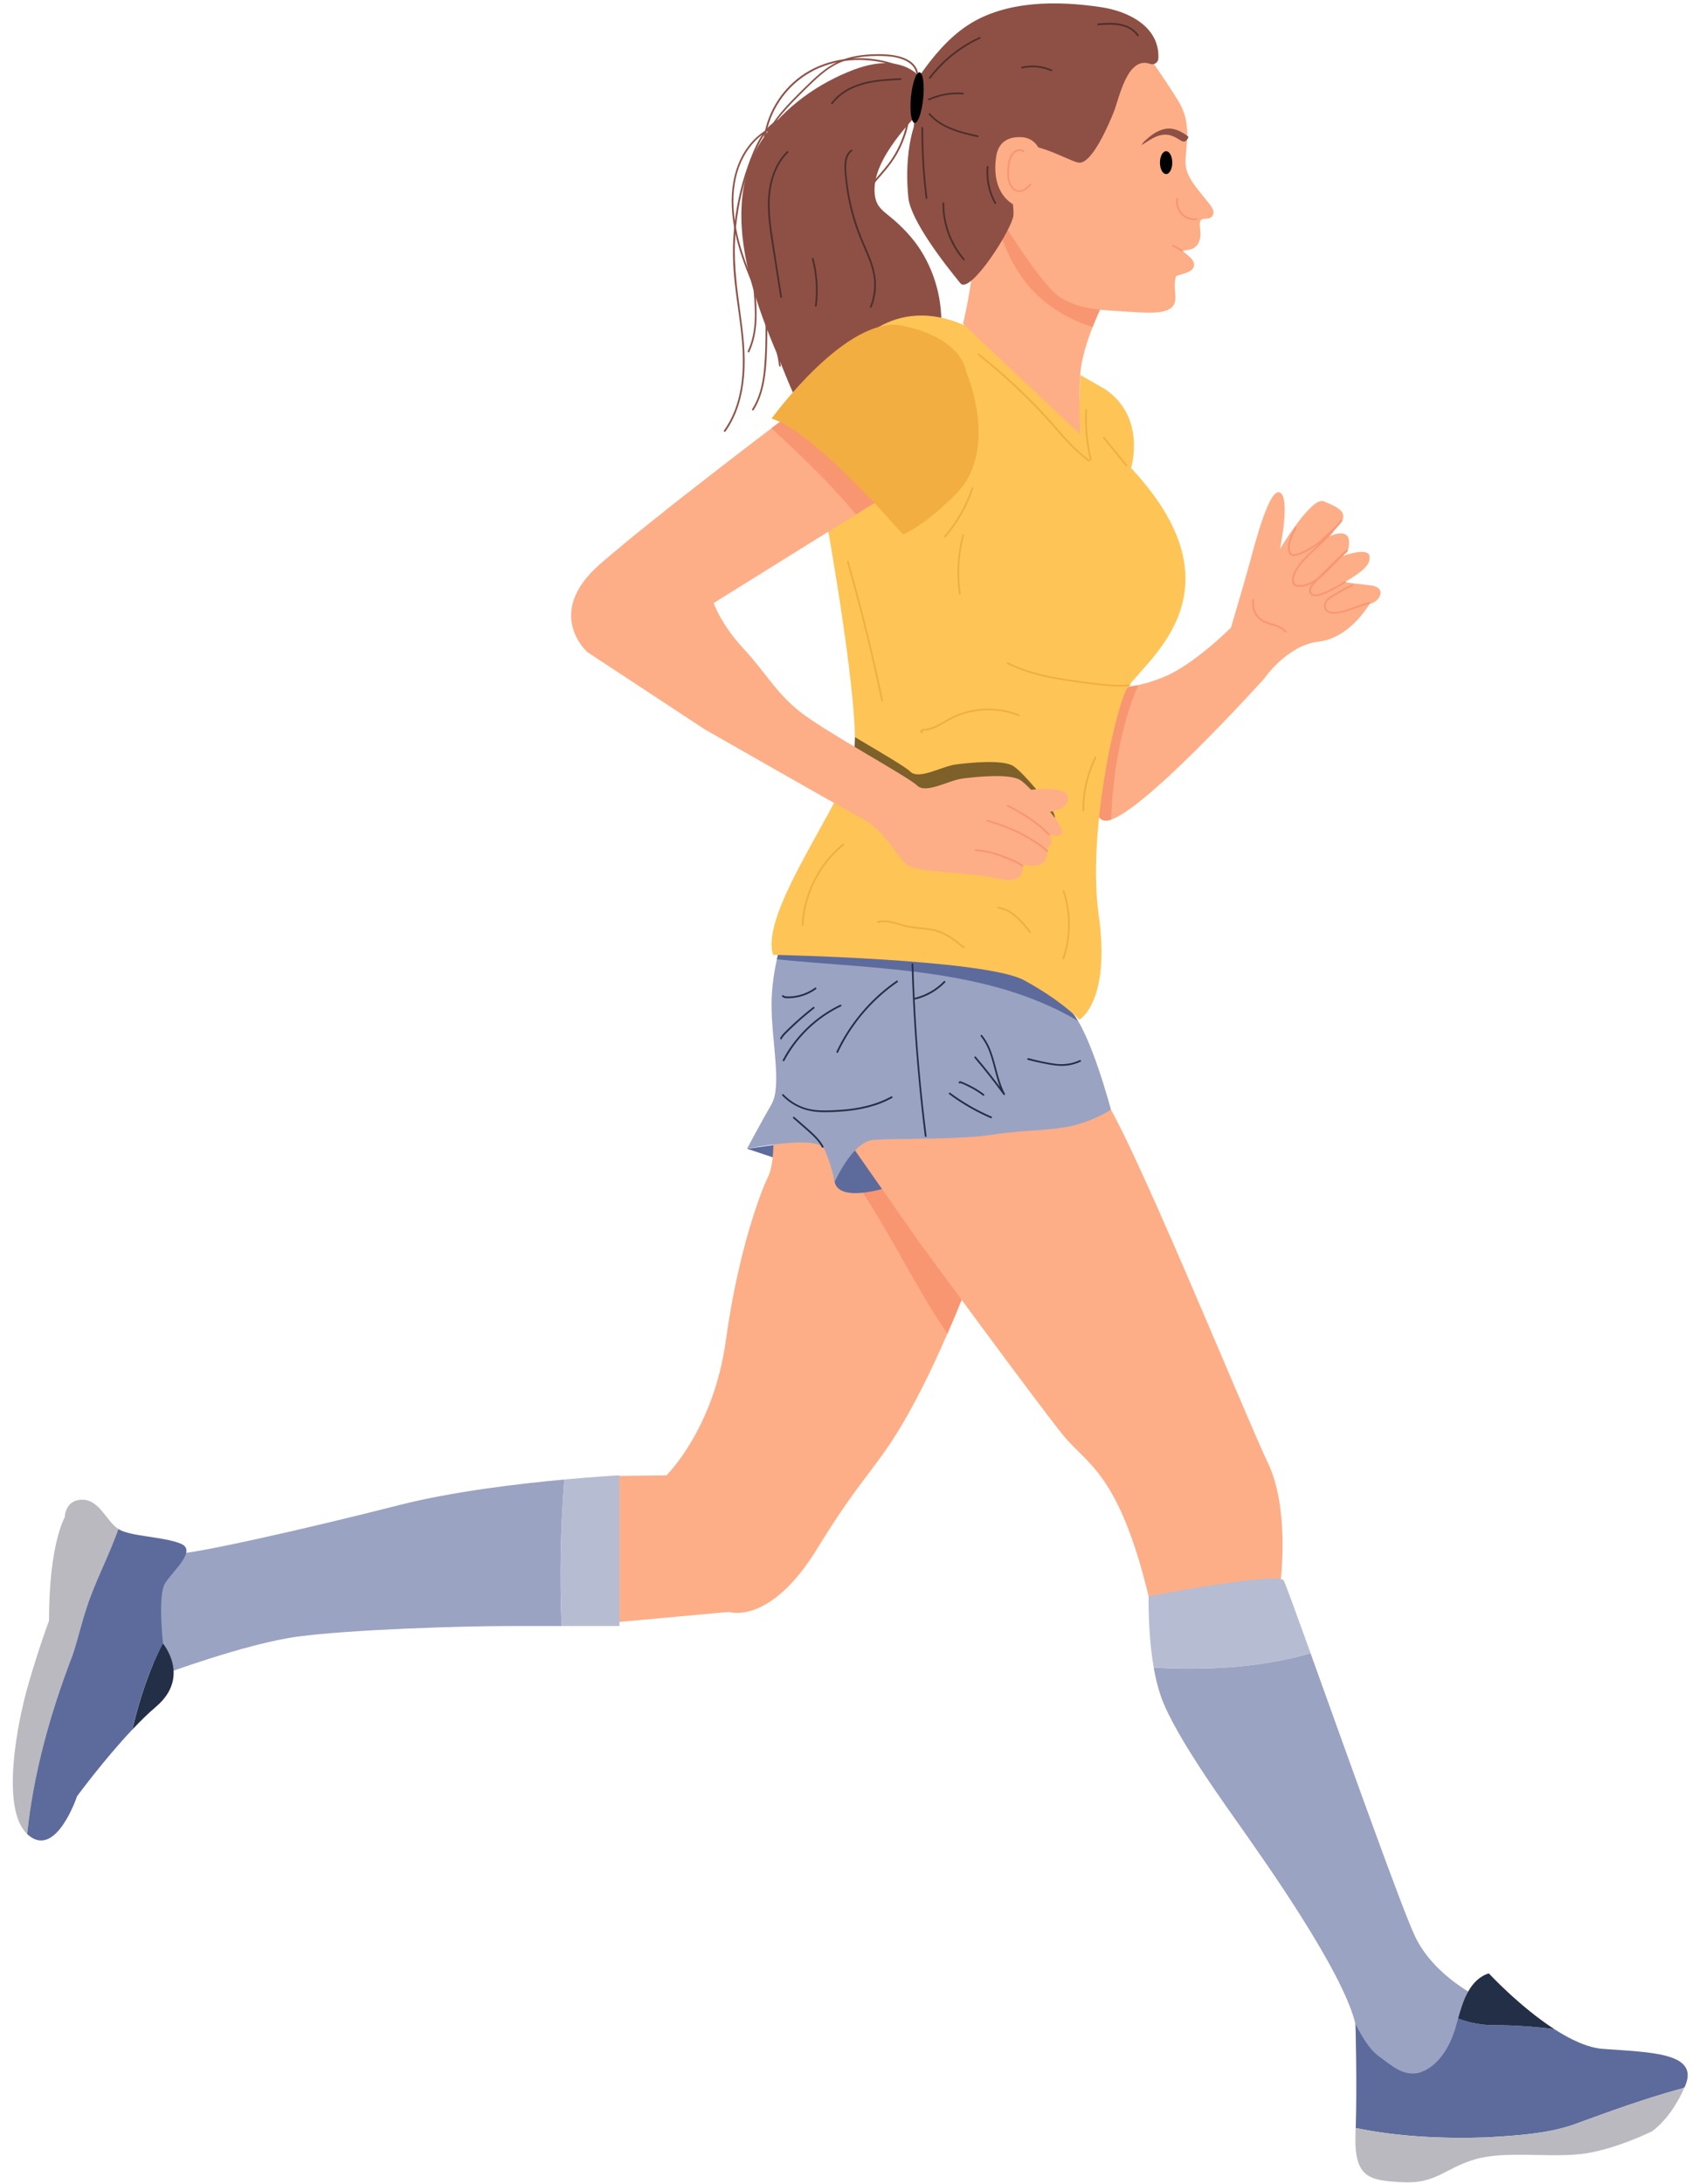 <?xml version="1.0" encoding="UTF-8"?><svg xmlns="http://www.w3.org/2000/svg" xmlns:xlink="http://www.w3.org/1999/xlink" height="389.8" preserveAspectRatio="xMidYMid meet" version="1.0" viewBox="81.9 55.4 303.4 389.8" width="303.4" zoomAndPan="magnify"><g><path d="M247.24,70.65c0,0-2.82-6.58-12.84-2.82c-6.29,2.36-12.38,6.64-16.2,12.22c-5.17,7.54-4.46,17.11-2.19,25.52 c1.2,4.46,2.86,8.79,4.67,13.04c0.45,1.05,4.1,10.8,5.06,10.6c0,0,23.08-5.01,23.08-5.01s1.02-8.63,1.02-8.63 c0.64-5.37-0.63-10.91-3.51-15.48c-1.38-2.2-3.46-4.38-5.55-6.06c-1.3-1.05-2.32-1.79-2.61-3.53c-0.98-5.75,5.38-12.41,8.95-16.23 c0.3-0.32,0.61-0.65,0.92-0.96L247.24,70.65z" fill="#8E5045"/></g><g><path d="M326.51,163.15c0,0-0.09,0.15-0.26,0.41c-0.9,1.39-4.12,5.83-8.87,6.36c-5.64,0.63-9.71,6.58-9.71,6.58 s-22.55,25.05-28.19,25.37c-5.64,0.31,1.88-23.8,1.88-23.8s3.13,0.31,8.46-1.88s11.9-8.77,11.9-8.77s2.51-8.46,3.44-11.9 c0.94-3.44,3.44-13.15,5.32-12.21c1.85,0.92,0.06,9.77,0,10.06c0.08-0.13,1.31-2.17,2.82-4.23c1.74-2.37,3.85-4.76,5.01-4.26 c1.94,0.83,4.13,1.67,3.29,3.37l0,0c-0.11,0.22-0.26,0.45-0.47,0.7c-0.69,0.81-1.13,1.32-1.41,1.64c-0.38,0.44-0.45,0.53-0.47,0.55 c0.13-0.06,4.37-2.12,3.44,2.2l-0.24,0.33l-0.3,0.4c0,0,0,0-0.01,0.01l-0.39,0.52c0,0,4.38-1.57,4.7,0c0.31,1.57-1.25,2.82-4.38,4.7 c0,0,0.1,0.02,0.36,0.06c0.34,0.05,0.94,0.13,1.91,0.25c0.58,0.07,1.29,0.16,2.15,0.25C329.92,160.21,328.12,162.96,326.51,163.15z" fill="#FDAE87"/></g><g><path d="M281.38,178.07c0,0-7.52,24.11-1.88,23.8c0.24-0.01,0.52-0.08,0.82-0.18c0.33-8.23,1.62-16.34,4.82-24.01 C282.72,178.2,281.38,178.07,281.38,178.07z" fill="#F89671"/></g><g><path d="M220.93 262.31L215.3 260.43 222.65 259.41z" fill="#5D6B9C"/></g><g><path d="M189.77,345.14l22.32-2.04c0,0,7.27,2.51,15.73-11.27s10.65-14.09,16.29-24.11 c5.64-10.02,10.65-23.17,10.65-23.17l-21.3-28.5l-13.47,1.57c0,0,0.31,5.32-0.94,7.83c-1.25,2.51-5.32,13.15-7.52,29.13 c-2.19,15.97-10.63,24.15-10.63,24.15l-10.35,0.12L189.77,345.14z" fill="#FDAE87"/></g><g><path d="M251.08,293.44c2.22-5.08,3.67-8.9,3.67-8.9l-21.3-28.5l-7.6,0.88c1.84,3.5,4.73,3.71,7.13,7.1 C239.71,272.93,245.06,284.75,251.08,293.44z" fill="#F89671"/></g><g><path d="M182.67,319.47c-8.22,0.75-20.05,2.16-29.39,4.54c-15.97,4.07-37.89,9.08-40.71,8.77 c-2.82-0.31-8.14,14.72-1.88,21.61c0,0,15.03-5.64,24.43-6.89c9.4-1.25,29.13-1.88,37.58-1.88c3.01,0,6.39,0,9.5,0 C181.8,336.93,182,328.2,182.67,319.47z" fill="#9BA3C2"/></g><g><path d="M192.52,318.72c0,0-4.01,0.21-9.85,0.75c-0.68,8.73-0.87,17.46-0.47,26.15c5.61,0,10.31,0,10.31,0V318.72z" fill="#B6BCD2"/></g><g><path d="M97.38,342.33c1.49-4.69,4-9.23,5.65-14.03c-2.1-1.35-3.37-5.23-6.43-5.23c-3.13,0-3.13,3.13-3.13,3.13 s-2.82,4.7-2.82,18.48c0,0-1.88,5.01-3.76,11.59c-1.86,6.51-4.95,21.91-0.14,26.47c1.14-10.85,4.11-21.53,8.12-31.95 C95.82,347.96,96.45,345.14,97.38,342.33z" fill="#BAB9BF"/></g><g><path d="M109.76,360.02c6.26-5.32,1.25-11.27,1.25-11.27s0-0.03-0.01-0.08c-2.52,4.87-4.21,10.07-5.46,15.42 C106.96,362.59,108.39,361.18,109.76,360.02z" fill="#232F47"/></g><g><path d="M111.32,338.1c1.25-2.19,5.95-5.95,2.82-7.2c-3.13-1.25-8.77-1.25-10.96-2.51c-0.05-0.03-0.1-0.06-0.15-0.09 c-1.65,4.79-4.15,9.34-5.65,14.03c-0.94,2.82-1.57,5.64-2.51,8.46c-4.01,10.42-6.99,21.1-8.12,31.95c0.05,0.04,0.09,0.09,0.14,0.14 c5.01,4.4,8.77-6.88,8.77-6.88s4.79-6.52,9.88-11.91c1.24-5.36,2.94-10.56,5.46-15.42C110.91,347.8,110.14,340.16,111.32,338.1z" fill="#5D6B9C"/></g><g><path d="M241.61,266.96c0,0-9.72,3.5-10.66-0.58c-0.94-4.07,5.33-8.49,5.33-8.49L241.61,266.96z" fill="#5D6B9C"/></g><g><path d="M310.5,338.41c0,0,1.88-13.47-2.19-21.92c-4.07-8.46-25.05-60.13-29.75-65.77 c-4.7-5.64-41.03,3.13-41.03,3.13l-4.7,4.38l13.15,18.79c0,0,21.73,29.63,25.9,34.7c4.17,5.07,9.81,6.64,15.13,28.56l0.77,3 L310.5,338.41z" fill="#FDAE87"/></g><g><path d="M315.94,350.46c-2.63-7.29-4.53-12.52-4.81-12.99c-0.94-1.57-24.11,2.82-24.11,2.82s-0.19,6.47,0.91,12.73 C297.35,353.59,307.02,353.05,315.94,350.46z" fill="#B6BCD2"/></g><g><path d="M334.61,401.05c-2.41-5.05-12.52-33.49-18.68-50.58c-8.92,2.59-18.59,3.12-28.01,2.56 c0.31,1.77,0.73,3.53,1.28,5.12c2.51,7.2,12.21,20.36,15.03,24.43c2.82,4.07,17.49,24.54,19.71,34.04 c2.22,9.49,9.11,12.63,9.11,12.63s8.14-3.44,8.77-4.38c0.63-0.94,4.38-12.84,4.38-12.84S338.06,408.25,334.61,401.05z" fill="#9BA3C2"/></g><g><path d="M221.87,222.22c0,0-2.19,5.95-2.19,12.53s1.88,14.46,0,17.72c-1.88,3.26-4.38,7.96-4.38,7.96 s12.48-2.51,13.75,0c1.28,2.51,1.9,5.95,1.9,5.95s3.13-7.2,6.89-7.52c3.76-0.31,15.35,0,21.3-0.94c5.95-0.94,11.3-0.63,15.36-1.88 c4.06-1.25,5.78-2.61,5.78-2.61s-3.6-13.68-7.04-17.44c-3.44-3.76-5.32-8.46-5.32-8.46L221.87,222.22z" fill="#9BA3C2"/></g><g><path d="M273.23,236c-3.44-3.76-5.32-8.46-5.32-8.46l-46.04-5.32c0,0-0.65,1.76-1.24,4.41 c18.05,1.81,37.69,1.5,53.75,10.97C274,236.97,273.62,236.42,273.23,236z" fill="#5D6B9C"/></g><g><path d="M219.96,225.82c0,0,37.93,0.78,44.82,4.54c6.89,3.76,9.87,7.05,9.87,7.05s5.64-3.13,3.44-18.79 c-1.95-13.95,2.66-35.23,4.85-39.93c2.19-4.7,22.24-16.91,0.94-39.77c0,0,2.82-9.08-4.7-14.09l-4.38-2.51c0,0,0,5.95-0.63,7.52 c-0.63,1.57-15.11-14.22-20.2-16.44c-12.21-5.32-20.67,3.13-22.55,9.4c-2.43,8.1-1.72,26.78-1.72,26.78s5.95,33.2,4.7,40.71 S217.42,218.15,219.96,225.82z" fill="#FEC456"/></g><g><path d="M269.79,199.99c-0.61-1.1-5.01-6.58-6.89-7.83c-1.88-1.25-7.83-0.63-10.33-0.31s-6.58,2.82-8.14,1.25 c-0.81-0.81-5.19-3.36-9.85-6.13c-0.16,3.77-0.67,7.52-1.45,11.2c0.68,0.38,1.22,0.68,1.6,0.88c4.07,2.19,5.95,6.58,7.83,8.14 c1.88,1.57,10.96,1.25,16.29,2.51c5.32,1.25,4.38-2.51,4.38-2.51c5.32,1.25,4.38-2.82,4.38-2.82c1.57-1.25,0.31-2.51,0.31-2.51 C270.73,202.49,270.57,201.4,269.79,199.99z" fill="inherit" opacity=".51"/></g><g><path d="M240.04,143.93l-30.69,19.1c0,0,1.25,3.76,5.32,8.14c4.07,4.38,5.64,7.69,10.02,11.21 s19.42,11.66,20.98,13.22s5.64-0.94,8.14-1.25c2.51-0.31,8.46-0.94,10.33,0.31s6.28,6.73,6.89,7.83c0.78,1.41,0.94,2.51-1.88,1.88 c0,0,1.25,1.25-0.31,2.51c0,0,0.94,4.07-4.38,2.82c0,0,0.94,3.76-4.38,2.51s-14.41-0.94-16.29-2.51c-1.88-1.57-3.76-5.95-7.83-8.14 c-4.07-2.19-28.19-15.97-28.19-15.97L186.8,171.8c0,0-7.83-6.89,2.19-15.66c10.02-8.77,34.14-26.93,34.14-26.93L240.04,143.93z" fill="#FDAE87"/></g><g><path d="M234.75,147.22l5.28-3.29l-16.91-14.72c0,0-1.31,0.99-3.45,2.62C224.9,136.69,230.21,141.71,234.75,147.22z" fill="#F89671"/></g><g><path d="M264.46,196.54c0,0,8.14-1.25,8.14,1.25c0,2.51-4.07,2.59-4.07,2.59L264.46,196.54z" fill="#FDAE87"/></g><g><path d="M279.39,108.46c0,0-4.28,8.23-4.59,13.86s0,10.59,0,10.59l-20.93-19.7c0,0,2.05-8.66,1.78-12.46 c-0.27-3.8,4.12-11.31,4.12-11.31s5.95,12.21,9.4,15.03S279.39,108.46,279.39,108.46z" fill="#FDAE87"/></g><g><path d="M277.01,113.78c1.18-3.01,2.38-5.32,2.38-5.32s-6.78-1.17-10.23-3.99s-9.4-15.03-9.4-15.03 s-0.31,0.53-0.75,1.37C260.86,101.18,265.25,109.95,277.01,113.78z" fill="#F89671"/></g><g><path d="M259.45,92.57c0,0,8.13,13.61,11.74,15.89c3.61,2.28,7.68,2.28,12.38,2.59c4.7,0.31,8.32,0.46,8.23-2.59 c-0.03-0.97-0.23-2.2-0.03-3.16c0.16-0.77,0.02-0.54,0.8-0.83c0.84-0.31,2.36-0.53,2.54-1.62c0.2-1.23-1.35-1.92-2-2.68 c0.53-0.09,1.12-0.14,1.64-0.34c1.03-0.4,1.43-1.37,1.53-2.39c0.08-0.8-0.41-2.4,0.14-2.81c0.46-0.34,1.32-0.02,1.83-0.51 c0.69-0.67,0.24-1.52-0.27-2.18c-2.19-2.82-4.38-4.91-4.38-7.62s1.25-6.78-1.26-10.86s-5.01-7.52-5.01-7.52h-8.29l-13.01,7.2 l-7.83,13.47L259.45,92.57z" fill="#FDAE87"/></g><g><path d="M288.76,65.83c-0.03,0.75-0.79,1.22-1.49,0.97c-4.07-1.46-5.51,6.15-6.47,8.57 c-0.72,1.81-3.9,9.46-6.31,9.06c-1.88-0.31-10.02-5.32-11.9-1.88c-1.77,3.24,0.46,7.74,0.29,11.2c-0.11,2.38-7.74,14.33-9.48,12.21 c-2.88-3.5-8.87-11.22-9.29-15.27c-0.72-7.03,0.67-11.7,0.91-12.43c0.02-0.07,0.04-0.15,0.05-0.22l0.9-8.68 c0.02-0.19,0.08-0.36,0.19-0.51c2.32-3.34,5.13-6.7,8.55-8.94c6.81-4.47,16.11-4.4,23.88-3.22 C283.39,57.41,289.01,60.15,288.76,65.83z" fill="#8E5045"/></g><g><path d="M368.12,421.09c-2.7-0.2-5.75-1.65-8.65-3.52c-3.57-0.46-7.18-0.71-10.92-0.71c-2.19,0-4.27-0.46-6.26-1.21 c-0.17,0.6-0.32,1.17-0.47,1.68c-0.94,3.13-2.82,6.58-5.95,7.83c-3.13,1.25-5.64-1.25-7.83-2.82c-2.19-1.57-4.09-5.74-4.09-5.74 s0.31,10.57,0.05,18.62c7.65,1.57,15.57,1.92,23.3,1.67c5.32-0.31,10.65-0.63,15.35-2.19c6.89-2.51,12.84-4.7,19.73-6.58 c0.11-0.06,0.23-0.11,0.34-0.17c0.04-0.1,0.09-0.2,0.13-0.3C385.35,421.72,376.58,421.72,368.12,421.09z" fill="#5D6B9C"/></g><g><path d="M359.47,417.57c-6.19-4-11.7-9.95-11.7-9.95c-3.41,1.05-4.62,4.95-5.48,8.03c1.99,0.75,4.07,1.21,6.26,1.21 C352.29,416.86,355.9,417.11,359.47,417.57z" fill="#232F47"/></g><g><path d="M362.64,434.71c-4.7,1.57-10.02,1.88-15.35,2.19c-7.73,0.25-15.65-0.1-23.3-1.67 c-0.01,0.3-0.02,0.6-0.03,0.89c-0.31,8.14,2.51,8.46,8.46,8.77c5.95,0.31,7.52-2.51,12.84-4.07c5.32-1.57,12.84-0.31,18.79-0.94 s12.84-4.07,12.84-4.07s3.33-2.12,5.82-7.84c-0.11,0.06-0.23,0.11-0.34,0.17C375.48,430.01,369.53,432.21,362.64,434.71z" fill="#BAB9BF"/></g><g><path d="M219.68,130.12c0,0,13.52-18.73,23.48-16.57c10.8,2.35,11.23,8.11,11.23,8.11s6.15,13.96-1.83,21.95 c-5.8,5.8-9.4,7.2-9.4,7.2S227.2,132.28,219.68,130.12z" fill="#F2AE40"/></g><g><path d="M267.51,82.13c-0.49-1.24-1.63-2.12-2.96-2.23c-1.87-0.15-4.29,0.29-4.76,3.45 c-0.78,5.28,1.5,7.99,3.87,8.95c0.72,0.29,1.72,0.4,2.77,0.42c2.51,0.04,4.26-2.5,3.34-4.84L267.51,82.13z" fill="#FDAE87"/></g><g><path d="M261.75,199.34c1.36,0.67,2.67,1.43,3.93,2.28c1.22,0.84,2.41,1.75,3.4,2.86c0.13,0.15,0.35-0.07,0.22-0.22 c-0.99-1.12-2.18-2.03-3.4-2.87c-1.27-0.87-2.6-1.64-3.99-2.32C261.73,198.98,261.57,199.25,261.75,199.34L261.75,199.34z" fill="#F89671"/></g><g><path d="M258.16,202.02c1.53,0.46,3.04,0.96,4.5,1.6c1.32,0.58,2.58,1.28,3.8,2.04c0.82,0.51,1.62,1.07,2.32,1.75 c0.15,0.14,0.37-0.08,0.22-0.22c-1.2-1.15-2.67-2.02-4.12-2.82c-1.25-0.69-2.56-1.26-3.9-1.75c-0.91-0.33-1.82-0.62-2.75-0.9 C258.05,201.66,257.97,201.96,258.16,202.02L258.16,202.02z" fill="#F89671"/></g><g><path d="M256.09,207.32c2.21,0.03,4.28,0.87,6.3,1.67c0.72,0.29,1.39,0.64,2.03,1.08c0.17,0.12,0.32-0.16,0.16-0.27 c-0.62-0.43-1.28-0.8-1.98-1.07c-0.28-0.11-0.56-0.23-0.85-0.34c-1.1-0.45-2.23-0.84-3.39-1.09c-0.75-0.17-1.51-0.28-2.28-0.29 C255.89,207,255.89,207.32,256.09,207.32L256.09,207.32z" fill="#F89671"/></g><g><path d="M313.18,149.49c-0.13,0.3-0.3,0.56-0.46,0.84c-0.17,0.28-0.29,0.58-0.41,0.89 c-0.25,0.69-0.48,1.43-0.41,2.17c0.04,0.48,0.18,1.07,0.71,1.22c0.29,0.08,0.62,0.01,0.9-0.07c0.93-0.24,1.81-0.71,2.63-1.2 c0.43-0.25,0.84-0.53,1.24-0.83c0.39-0.29,0.72-0.62,1.06-0.96c0.49-0.49,1.02-0.94,1.55-1.39c0.6-0.52,1.08-1.13,1.59-1.74 c0.13-0.15-0.09-0.38-0.22-0.22c-0.41,0.49-0.79,1-1.25,1.43c-0.44,0.42-0.92,0.79-1.37,1.2c-0.38,0.35-0.72,0.73-1.11,1.07 c-0.32,0.29-0.67,0.54-1.03,0.78c-0.79,0.52-1.63,1-2.52,1.34c-0.33,0.13-0.67,0.25-1.02,0.29c-0.35,0.04-0.62-0.05-0.74-0.43 c-0.25-0.77-0.04-1.61,0.22-2.35c0.12-0.35,0.25-0.69,0.43-1.01c0.17-0.29,0.35-0.58,0.49-0.89 C313.54,149.46,313.27,149.3,313.18,149.49L313.18,149.49z" fill="#F89671"/></g><g><path d="M322.28,153.94c-0.03-0.03-0.05-0.07-0.08-0.1c-0.06-0.06-0.16-0.06-0.22,0c-1.15,1.11-2.2,2.32-3.35,3.43 c-1.09,1.04-2.27,2.11-3.78,2.44c-0.38,0.08-0.76,0.11-1.15,0.08c-0.16-0.01-0.36-0.03-0.5-0.12c-0.15-0.11-0.19-0.32-0.22-0.49 c-0.11-0.74,0.21-1.47,0.59-2.09c0.76-1.23,1.83-2.27,2.87-3.26c1.21-1.15,2.47-2.25,3.56-3.52c0.13-0.15-0.09-0.37-0.22-0.22 c-1.04,1.21-2.23,2.27-3.39,3.36c-1.11,1.04-2.24,2.13-3.06,3.43c-0.4,0.64-0.74,1.38-0.69,2.15c0.02,0.31,0.08,0.68,0.34,0.89 c0.27,0.21,0.69,0.21,1.01,0.21c1.61,0,3-0.94,4.16-1.98c1.42-1.28,2.67-2.74,4.04-4.07c-0.07,0-0.15,0-0.22,0 c0.03,0.03,0.05,0.07,0.08,0.1C322.2,154.31,322.42,154.08,322.28,153.94L322.28,153.94z" fill="#F89671"/></g><g><path d="M322.36,153.54c-1.91,1.71-3.74,3.5-5.5,5.36c-0.57,0.6-1.76,1.77-0.9,2.62c0.32,0.32,0.8,0.33,1.22,0.27 c0.53-0.08,1.05-0.3,1.55-0.51c1.2-0.51,2.32-1.2,3.44-1.86c0.17-0.1,0.02-0.37-0.16-0.27c-0.92,0.55-1.84,1.12-2.81,1.58 c-0.5,0.24-1.02,0.45-1.54,0.62c-0.38,0.12-0.84,0.24-1.23,0.1c-0.53-0.19-0.49-0.76-0.27-1.18c0.26-0.49,0.68-0.89,1.06-1.28 c0.79-0.84,1.6-1.66,2.42-2.47c0.96-0.94,1.94-1.86,2.94-2.75C322.73,153.63,322.51,153.41,322.36,153.54L322.36,153.54z" fill="#F89671"/></g><g><path d="M323.3,159.75c-0.87,0.32-1.66,0.76-2.44,1.24c-0.44,0.28-0.9,0.53-1.34,0.8 c-0.43,0.27-0.85,0.61-1.06,1.09c-0.19,0.42-0.21,0.91,0.03,1.31c0.24,0.39,0.68,0.64,1.12,0.73c0.57,0.11,1.15-0.01,1.71-0.13 c0.54-0.12,1.08-0.28,1.6-0.46c1.19-0.4,2.36-0.88,3.58-1.14c0.2-0.04,0.11-0.34-0.08-0.3c-1.99,0.43-3.83,1.44-5.86,1.73 c-0.5,0.07-1.04,0.05-1.47-0.24c-0.42-0.28-0.57-0.75-0.41-1.22c0.16-0.48,0.57-0.82,0.99-1.08c0.4-0.25,0.82-0.48,1.22-0.73 c0.8-0.5,1.6-0.96,2.48-1.29C323.57,159.98,323.49,159.68,323.3,159.75L323.3,159.75z" fill="#F89671"/></g><g><path d="M305.57,162.4c-0.26,1.19,0.12,2.48,0.98,3.35c0.86,0.88,2.09,1.09,3.2,1.48c0.62,0.22,1.21,0.51,1.62,1.04 c0.12,0.16,0.34-0.06,0.22-0.22c-0.7-0.89-1.85-1.15-2.88-1.48c-0.54-0.17-1.08-0.37-1.55-0.7c-0.48-0.35-0.86-0.85-1.09-1.39 c-0.27-0.63-0.34-1.33-0.2-2C305.92,162.29,305.62,162.21,305.57,162.4L305.57,162.4z" fill="#F89671"/></g><g><path d="M264.76,82.38c-0.8-0.63-1.83,0.19-2.31,0.85c-0.53,0.73-0.77,1.66-0.89,2.54c-0.2,1.54,0.04,3.86,1.97,4.1 c1.09,0.14,2.14-0.53,2.86-1.29c0.06-0.06,0.06-0.16,0-0.22c-0.11-0.11-0.23-0.22-0.34-0.33c-0.15-0.14-0.37,0.08-0.22,0.22 c0.11,0.11,0.23,0.22,0.34,0.33c0-0.07,0-0.15,0-0.22c-0.58,0.61-1.38,1.16-2.25,1.21c-0.8,0.04-1.46-0.41-1.8-1.12 c-0.32-0.68-0.36-1.47-0.31-2.21c0.06-0.79,0.22-1.6,0.57-2.31c0.19-0.38,0.43-0.74,0.76-1.02c0.35-0.3,0.95-0.66,1.38-0.32 C264.7,82.73,264.92,82.51,264.76,82.38L264.76,82.38z" fill="#FDAE87"/></g><g><path d="M264.77,82.28c-0.65-0.48-1.56-0.2-2.06,0.36c-0.59,0.67-0.78,1.64-0.89,2.5 c-0.11,0.94-0.11,1.97,0.19,2.87c0.26,0.77,0.84,1.5,1.68,1.65c0.97,0.16,1.73-0.57,2.33-1.22c0.14-0.15-0.08-0.37-0.22-0.22 c-0.47,0.51-1.04,1.13-1.78,1.16c-0.76,0.02-1.37-0.59-1.64-1.25c-0.31-0.76-0.34-1.65-0.29-2.46c0.05-0.79,0.18-1.67,0.56-2.38 c0.2-0.36,0.48-0.69,0.87-0.84c0.37-0.14,0.77-0.13,1.09,0.11C264.78,82.67,264.93,82.4,264.77,82.28L264.77,82.28z" fill="#F89671"/></g><g><path d="M291.95,90.83c-0.15,1.02,0.15,2.08,0.87,2.84c0.7,0.74,1.74,1.12,2.74,1.03c0.2-0.02,0.2-0.33,0-0.31 c-0.91,0.08-1.84-0.24-2.48-0.89c-0.66-0.67-0.96-1.65-0.82-2.57C292.28,90.71,291.98,90.63,291.95,90.83L291.95,90.83z" fill="#F89671"/></g><g><path d="M291.31,99.38c0.52,0.29,1.05,0.59,1.57,0.88c0.18,0.1,0.33-0.17,0.16-0.27c-0.52-0.29-1.05-0.59-1.57-0.88 C291.29,99.01,291.13,99.28,291.31,99.38L291.31,99.38z" fill="#F89671"/></g><g><path d="M294.12,79.85c0.03-0.11-0.78-0.6-0.86-0.65c-0.68-0.43-1.45-0.75-2.25-0.84c-1.06-0.11-2.1,0.29-2.99,0.84 c-0.46,0.29-0.89,0.63-1.29,1c-0.31,0.28-0.84,0.68-0.96,1.09c1.32-0.78,2.56-1.83,4.17-1.85c1.77-0.02,2.71,1.23,3.34,1.23 C293.9,80.67,294.12,79.85,294.12,79.85z" fill="#8E5045"/></g><g><ellipse cx="290.14" cy="84.43" fill="inherit" rx="1.1" ry="2.04"/></g><g><ellipse cx="245.67" cy="72.84" fill="inherit" rx="4.54" ry="1.1" transform="rotate(-84.417 245.664 72.835)"/></g><g><path d="M221.64,77.48c-2.88,0.56-5.27,2.59-6.79,5.03c-1.59,2.58-2.26,5.61-2.29,8.62 c-0.02,3.1,0.59,6.2,1.51,9.15c1.01,3.22,2.4,6.3,3.67,9.42c1.28,3.14,2.47,6.34,3.08,9.68c0.08,0.43,0.14,0.86,0.2,1.29 c0.03,0.2,0.34,0.2,0.31,0c-0.43-3.32-1.49-6.51-2.71-9.62c-1.24-3.14-2.64-6.21-3.76-9.39c-1.02-2.9-1.77-5.92-1.95-9 c-0.18-3,0.21-6.07,1.54-8.79c1.27-2.61,3.43-4.92,6.25-5.84c0.33-0.11,0.67-0.2,1.02-0.26C221.92,77.75,221.83,77.44,221.64,77.48 L221.64,77.48z" fill="#8E5045"/></g><g><path d="M245.83,68.36c-0.49-2.23-3.04-2.98-5.02-3.19c-1.39-0.15-2.83-0.12-4.22-0.01 c-1.48,0.13-2.96,0.41-4.35,0.95c-2.8,1.09-4.92,3.25-7.03,5.31c-2.15,2.12-4.3,4.3-5.9,6.88c-1.53,2.48-2.55,5.4-2.36,8.34 c0.02,0.35,0.07,0.7,0.12,1.05c0.03,0.2,0.33,0.11,0.3-0.08c-0.47-2.86,0.33-5.79,1.7-8.3c1.41-2.57,3.42-4.75,5.48-6.81 c1.02-1.02,2.05-2.05,3.11-3.02c1.07-0.97,2.21-1.88,3.49-2.55c2.6-1.36,5.6-1.62,8.49-1.53c1.12,0.04,2.24,0.16,3.3,0.54 c0.94,0.33,1.86,0.88,2.33,1.79c0.11,0.22,0.19,0.46,0.25,0.7C245.57,68.64,245.87,68.56,245.83,68.36L245.83,68.36z" fill="#8E5045"/></g><g><path d="M243.99,76.39c-0.4,2.69-1.41,5.28-2.94,7.53c-0.84,1.23-1.85,2.32-2.81,3.45 c-0.93,1.11-1.83,2.24-2.68,3.41c-0.98,1.33-1.9,2.71-2.76,4.12c-0.11,0.17,0.17,0.33,0.27,0.16c1.55-2.53,3.28-4.94,5.19-7.22 c0.95-1.13,1.96-2.21,2.82-3.41c0.79-1.1,1.46-2.29,1.98-3.54c0.6-1.42,1.02-2.9,1.24-4.42C244.32,76.28,244.02,76.2,243.99,76.39 L243.99,76.39z" fill="#8E5045"/></g><g><path d="M218.62,83.78c-0.31-2.21-0.06-4.47,0.65-6.58c0.71-2.12,1.88-4.09,3.39-5.75c1.55-1.7,3.44-3.04,5.55-3.94 c2.24-0.95,4.67-1.41,7.1-1.41c2.44,0,4.87,0.45,7.14,1.33c0.28,0.11,0.56,0.23,0.84,0.35c0.18,0.08,0.34-0.19,0.16-0.27 c-2.27-1.01-4.73-1.59-7.22-1.71c-2.48-0.11-4.99,0.24-7.32,1.09c-2.22,0.81-4.25,2.08-5.93,3.76c-1.62,1.62-2.9,3.57-3.73,5.69 c-0.83,2.11-1.22,4.42-1.02,6.69c0.02,0.28,0.06,0.55,0.09,0.82C218.34,84.06,218.65,83.97,218.62,83.78L218.62,83.78z" fill="#8E5045"/></g><g><path d="M220.89,76.77c-1.46,0.71-2.52,1.99-3.32,3.38c-0.89,1.56-1.55,3.26-2.15,4.95 c-1.31,3.7-2.14,7.57-2.47,11.48c-0.17,1.97-0.21,3.96-0.11,5.94c0.1,2.07,0.34,4.13,0.62,6.19c0.54,4.01,1.21,8.04,1.09,12.1 c-0.1,3.58-0.8,7.23-2.65,10.33c-0.23,0.38-0.47,0.75-0.72,1.11c-0.12,0.16,0.15,0.32,0.27,0.16c2.05-2.88,3.01-6.36,3.31-9.84 c0.34-3.88-0.15-7.76-0.68-11.61c-0.56-4.07-1.1-8.12-0.94-12.24c0.15-3.94,0.81-7.87,1.97-11.64c0.56-1.85,1.23-3.67,2.05-5.42 c0.69-1.47,1.55-2.95,2.85-3.95c0.32-0.25,0.67-0.46,1.04-0.64C221.23,76.95,221.07,76.68,220.89,76.77L220.89,76.77z" fill="#8E5045"/></g><g><path d="M219.68,92.7c-1.1,1.92-1.53,4.11-1.63,6.3c-0.11,2.28,0.12,4.56,0.28,6.83c0.18,2.63,0.27,5.27,0.28,7.9 c0,2.49-0.03,5-0.26,7.48c-0.21,2.24-0.64,4.51-1.72,6.51c-0.13,0.24-0.27,0.48-0.42,0.71c-0.11,0.17,0.16,0.33,0.27,0.16 c1.2-1.89,1.77-4.08,2.06-6.28c0.31-2.41,0.35-4.87,0.38-7.3c0.03-2.64-0.04-5.27-0.19-7.9c-0.14-2.34-0.39-4.67-0.38-7.02 c0.01-2.22,0.27-4.49,1.24-6.51c0.12-0.25,0.25-0.49,0.38-0.73C220.05,92.68,219.78,92.53,219.68,92.7L219.68,92.7z" fill="#8E5045"/></g><g><path d="M218.36,93.65c-1.26,1.01-1.71,2.74-1.98,4.26c-0.29,1.62-0.32,3.26-0.25,4.9 c0.14,3.32,0.72,6.63,0.54,9.97c-0.1,1.82-0.45,3.62-1.24,5.28c-0.09,0.18,0.18,0.34,0.27,0.16c1.4-2.96,1.43-6.28,1.2-9.48 c-0.24-3.28-0.75-6.6-0.35-9.89c0.11-0.91,0.29-1.83,0.58-2.7c0.29-0.86,0.72-1.69,1.44-2.27 C218.74,93.75,218.52,93.53,218.36,93.65L218.36,93.65z" fill="#8E5045"/></g><g><path d="M230.6,73.94c2.06-2.78,5.62-3.75,8.9-4.07c1.07-0.1,2.14-0.15,3.22-0.2c0.2-0.01,0.2-0.32,0-0.31 c-3.58,0.17-7.42,0.38-10.45,2.53c-0.74,0.53-1.4,1.16-1.94,1.89C230.21,73.94,230.48,74.1,230.6,73.94L230.6,73.94z" fill="#4C2F2B"/></g><g><path d="M222.41,82.41c-2.23,2.21-3.19,5.36-3.36,8.43c-0.1,1.89,0.08,3.77,0.33,5.64 c0.25,1.87,0.57,3.73,0.86,5.59c0.33,2.13,0.66,4.25,1,6.38c0.03,0.2,0.33,0.11,0.3-0.08c-0.58-3.68-1.18-7.36-1.72-11.05 c-0.51-3.42-0.84-6.98,0.23-10.32c0.52-1.63,1.37-3.16,2.59-4.37C222.78,82.49,222.56,82.27,222.41,82.41L222.41,82.41z" fill="#4C2F2B"/></g><g><path d="M233.88,82.13c-1.32,0.95-1.25,2.78-1.13,4.23c0.16,2,0.47,4,0.93,5.95c0.47,1.98,1.09,3.92,1.87,5.8 c0.74,1.81,1.63,3.58,2.12,5.48c0.56,2.18,0.44,4.45-0.42,6.54c-0.08,0.19,0.23,0.27,0.3,0.08c0.73-1.78,0.95-3.74,0.64-5.64 c-0.31-1.91-1.11-3.68-1.87-5.44c-0.79-1.83-1.48-3.7-2.01-5.63c-0.53-1.94-0.91-3.91-1.13-5.91c-0.11-0.98-0.23-1.98-0.15-2.97 c0.06-0.83,0.31-1.72,1.01-2.23C234.2,82.28,234.04,82.01,233.88,82.13L233.88,82.13z" fill="#4C2F2B"/></g><g><path d="M248.08,69.38c1.8-2.38,4.07-4.39,6.63-5.92c0.72-0.43,1.46-0.82,2.23-1.16c0.18-0.08,0.02-0.35-0.16-0.27 c-2.75,1.25-5.25,3.05-7.33,5.24c-0.58,0.62-1.13,1.27-1.65,1.95C247.69,69.38,247.96,69.54,248.08,69.38L248.08,69.38z" fill="#4C2F2B"/></g><g><path d="M246.44,78.2c-0.01,3.27,0.14,6.55,0.45,9.8c0.09,0.92,0.19,1.85,0.3,2.77c0.02,0.2,0.34,0.2,0.31,0 c-0.4-3.25-0.64-6.52-0.72-9.79c-0.02-0.93-0.03-1.86-0.03-2.78C246.76,78,246.44,78,246.44,78.2L246.44,78.2z" fill="#4C2F2B"/></g><g><path d="M285.23,61.65c-0.67-0.99-1.75-1.61-2.89-1.91c-1.42-0.37-2.91-0.26-4.35-0.15c-0.2,0.02-0.2,0.33,0,0.31 c2.38-0.19,5.44-0.34,6.97,1.9C285.07,61.97,285.34,61.81,285.23,61.65L285.23,61.65z" fill="#4C2F2B"/></g><g><path d="M258.1,85.2c-0.2,2.26,0.3,4.56,1.4,6.55c0.1,0.18,0.37,0.02,0.27-0.16c-1.07-1.94-1.55-4.18-1.35-6.39 C258.43,85,258.12,85,258.1,85.2L258.1,85.2z" fill="#4C2F2B"/></g><g><path d="M247.84,73.29c1.89-0.84,3.97-1.19,6.03-1.04c0.2,0.01,0.2-0.3,0-0.31c-2.12-0.16-4.25,0.22-6.19,1.08 C247.5,73.1,247.66,73.37,247.84,73.29L247.84,73.29z" fill="#4C2F2B"/></g><g><path d="M247.76,75.86c1.68,1.93,4.14,2.87,6.56,3.51c0.71,0.19,1.43,0.35,2.14,0.51c0.2,0.04,0.28-0.26,0.08-0.3 c-2.41-0.54-4.93-1.12-6.99-2.55c-0.58-0.4-1.11-0.87-1.57-1.4C247.85,75.49,247.63,75.71,247.76,75.86L247.76,75.86z" fill="#4C2F2B"/></g><g><path d="M250.2,91.66c-0.02,2.88,0.78,5.75,2.28,8.2c0.42,0.69,0.9,1.35,1.43,1.96c0.13,0.15,0.35-0.07,0.22-0.22 c-1.83-2.14-3.02-4.79-3.45-7.57c-0.12-0.78-0.17-1.58-0.17-2.37C250.52,91.46,250.21,91.46,250.2,91.66L250.2,91.66z" fill="#4C2F2B"/></g><g><path d="M264.45,67.62c1.7-0.4,3.52-0.23,5.12,0.48c0.18,0.08,0.34-0.19,0.16-0.27c-1.68-0.75-3.57-0.93-5.36-0.51 C264.17,67.37,264.25,67.67,264.45,67.62L264.45,67.62z" fill="#4C2F2B"/></g><g><path d="M226.88,101.62c0.72,2.73,0.91,5.58,0.55,8.38c-0.03,0.2,0.29,0.2,0.31,0c0.36-2.83,0.17-5.71-0.56-8.47 C227.13,101.35,226.83,101.43,226.88,101.62L226.88,101.62z" fill="#4C2F2B"/></g><g><path d="M244.69,227.48c0.12,4.01,0.31,8.01,0.57,12.01c0.27,4,0.61,7.99,1.02,11.98c0.23,2.24,0.49,4.47,0.77,6.7 c0.02,0.2,0.34,0.2,0.31,0c-0.5-3.98-0.93-7.96-1.28-11.95c-0.35-3.99-0.63-7.99-0.82-11.99c-0.11-2.25-0.2-4.49-0.26-6.74 C245,227.28,244.69,227.28,244.69,227.48L244.69,227.48z" fill="#232F47"/></g><g><path d="M245.36,233.79c2.02-0.49,3.87-1.55,5.32-3.04c0.14-0.14-0.08-0.37-0.22-0.22 c-1.41,1.45-3.21,2.48-5.18,2.96C245.08,233.53,245.16,233.83,245.36,233.79L245.36,233.79z" fill="#232F47"/></g><g><path d="M223.54,254.99c0.97,0.85,1.95,1.69,2.91,2.55c0.86,0.77,1.69,1.6,2.23,2.64c0.09,0.18,0.36,0.02,0.27-0.16 c-0.55-1.03-1.37-1.88-2.23-2.65c-0.97-0.88-1.97-1.73-2.96-2.6C223.61,254.63,223.39,254.86,223.54,254.99L223.54,254.99z" fill="#232F47"/></g><g><path d="M221.96,244.74c1.74-3.29,4.3-6.12,7.4-8.18c0.87-0.58,1.79-1.1,2.73-1.55c0.18-0.09,0.02-0.36-0.16-0.27 c-3.39,1.62-6.34,4.09-8.55,7.12c-0.63,0.86-1.2,1.77-1.69,2.72C221.59,244.76,221.86,244.92,221.96,244.74L221.96,244.74z" fill="#232F47"/></g><g><path d="M221.49,240.84c0.31-0.58,0.81-1.03,1.27-1.48c0.48-0.46,0.96-0.92,1.45-1.37c1-0.91,2.04-1.78,3.1-2.62 c0.16-0.12-0.06-0.34-0.22-0.22c-1.08,0.85-2.14,1.74-3.16,2.67c-0.51,0.46-1.01,0.94-1.5,1.42c-0.45,0.44-0.92,0.88-1.21,1.44 C221.13,240.86,221.4,241.02,221.49,240.84L221.49,240.84z" fill="#232F47"/></g><g><path d="M221.58,233.28c0.34,0.36,0.93,0.3,1.38,0.28c0.56-0.02,1.11-0.1,1.65-0.23c1.08-0.26,2.11-0.73,3.01-1.38 c0.16-0.12,0.01-0.39-0.16-0.27c-0.83,0.6-1.76,1.04-2.74,1.3c-0.49,0.13-0.99,0.22-1.5,0.25c-0.24,0.02-0.49,0.03-0.73,0.02 c-0.24,0-0.51-0.01-0.69-0.2C221.66,232.92,221.44,233.14,221.58,233.28L221.58,233.28z" fill="#232F47"/></g><g><path d="M231.55,243.25c0.92-1.95,2.04-3.8,3.33-5.53c1.3-1.73,2.78-3.32,4.4-4.75c0.92-0.81,1.88-1.56,2.89-2.26 c0.16-0.11,0.01-0.39-0.16-0.27c-1.79,1.24-3.46,2.66-4.96,4.24c-1.5,1.58-2.85,3.31-4,5.16c-0.66,1.05-1.25,2.14-1.78,3.26 C231.2,243.27,231.47,243.43,231.55,243.25L231.55,243.25z" fill="#232F47"/></g><g><path d="M221.6,250.95c0.88,0.91,1.93,1.64,3.09,2.14c1.24,0.54,2.56,0.77,3.91,0.81c1.42,0.03,2.85-0.04,4.26-0.17 c1.36-0.13,2.72-0.34,4.05-0.68c1.5-0.38,2.95-0.93,4.3-1.68c0.18-0.1,0.02-0.37-0.16-0.27c-2.35,1.3-4.99,1.96-7.64,2.26 c-1.35,0.15-2.72,0.22-4.08,0.24c-1.37,0.01-2.72-0.11-4.01-0.58c-1.32-0.48-2.52-1.27-3.49-2.28 C221.68,250.58,221.46,250.8,221.6,250.95L221.6,250.95z" fill="#232F47"/></g><g><path d="M251.41,250.71c2.29,1.7,4.77,3.13,7.4,4.26c0.18,0.08,0.34-0.19,0.16-0.27c-2.62-1.13-5.1-2.56-7.4-4.26 C251.41,250.32,251.25,250.59,251.41,250.71L251.41,250.71z" fill="#232F47"/></g><g><path d="M253.41,248.67c-0.01,0.06,0.11,0.08,0.16,0.1c0.11,0.04,0.21,0.09,0.32,0.13 c0.17,0.07,0.34,0.15,0.51,0.23c0.36,0.17,0.72,0.35,1.07,0.54c0.69,0.38,1.35,0.81,1.98,1.28c0.16,0.12,0.32-0.15,0.16-0.27 c-0.75-0.56-1.55-1.06-2.39-1.49c-0.41-0.21-0.82-0.41-1.24-0.58c-0.19-0.08-0.8-0.43-0.88-0.02 C253.07,248.78,253.37,248.87,253.41,248.67L253.41,248.67z" fill="#232F47"/></g><g><path d="M255.93,244.22c1.8,2.12,3.52,4.3,5.15,6.55c0.12,0.16,0.37,0.02,0.27-0.16c-1.39-2.63-1.6-5.69-2.82-8.39 c-0.33-0.74-0.75-1.43-1.26-2.06c-0.13-0.16-0.35,0.07-0.22,0.22c1.87,2.3,2.21,5.37,3.09,8.11c0.25,0.78,0.55,1.55,0.94,2.28 c0.09-0.05,0.18-0.11,0.27-0.16c-1.65-2.27-3.38-4.48-5.2-6.61C256.02,243.85,255.8,244.07,255.93,244.22L255.93,244.22z" fill="#232F47"/></g><g><path d="M265.45,244.57c1.26,0.33,2.53,0.61,3.81,0.84c1.22,0.22,2.43,0.33,3.66,0.11 c0.67-0.13,1.32-0.34,1.95-0.63c0.18-0.08,0.02-0.35-0.16-0.27c-1.41,0.66-2.96,0.85-4.49,0.63c-1.58-0.22-3.14-0.58-4.68-0.99 C265.34,244.22,265.26,244.52,265.45,244.57L265.45,244.57z" fill="#232F47"/></g><g><path d="M256.49,118.74c2.8,2.21,5.48,4.56,8.04,7.05c1.29,1.25,2.54,2.54,3.76,3.85c1.22,1.32,2.38,2.69,3.58,4.03 c1.35,1.52,2.83,2.9,4.46,4.12c0.16,0.12,0.32-0.15,0.16-0.27c-1.45-1.08-2.78-2.3-4-3.63c-1.23-1.34-2.39-2.74-3.62-4.08 c-2.39-2.61-4.92-5.1-7.57-7.45c-1.49-1.33-3.03-2.61-4.59-3.85C256.55,118.39,256.33,118.61,256.49,118.74L256.49,118.74z" fill="#F2AE40"/></g><g><path d="M276.84,137.39c-0.71-2.89-0.98-5.88-0.82-8.85c0.01-0.2-0.3-0.2-0.31,0c-0.17,3,0.11,6.02,0.83,8.94 C276.58,137.67,276.88,137.59,276.84,137.39L276.84,137.39z" fill="#F2AE40"/></g><g><path d="M278.88,133.59c1.36,1.67,2.72,3.35,4.08,5.02c0.13,0.16,0.35-0.07,0.22-0.22 c-1.36-1.67-2.72-3.35-4.08-5.02C278.98,133.21,278.76,133.43,278.88,133.59L278.88,133.59z" fill="#F2AE40"/></g><g><path d="M261.77,173.91c2.52,1.26,5.25,2.03,8.01,2.57c1.4,0.27,2.81,0.49,4.23,0.68c1.45,0.2,2.91,0.4,4.37,0.56 c1.71,0.19,3.47,0.33,5.18,0.14c0.2-0.02,0.2-0.34,0-0.31c-1.5,0.17-3.03,0.07-4.53-0.07c-1.49-0.14-2.97-0.35-4.45-0.55 c-2.77-0.38-5.55-0.81-8.25-1.59c-1.52-0.44-3-0.99-4.41-1.7C261.75,173.55,261.59,173.82,261.77,173.91L261.77,173.91z" fill="#F2AE40"/></g><g><path d="M233.16,155.71c0.91,3.19,1.78,6.4,2.6,9.61c0.82,3.22,1.6,6.44,2.33,9.68c0.41,1.82,0.81,3.65,1.19,5.48 c0.04,0.2,0.34,0.11,0.3-0.08c-0.68-3.25-1.41-6.49-2.18-9.72c-0.77-3.23-1.59-6.45-2.45-9.65c-0.49-1.81-0.99-3.61-1.5-5.41 C233.41,155.43,233.11,155.51,233.16,155.71L233.16,155.71z" fill="#F2AE40"/></g><g><path d="M246.51,186.05c0-0.04,0-0.07,0-0.11c0-0.02,0-0.04-0.01-0.06c-0.01-0.02-0.02-0.04-0.03-0.05 c-0.01-0.02-0.03-0.03-0.05-0.03c-0.02-0.01-0.04-0.01-0.06-0.01c-0.01,0-0.03,0-0.04,0.01c-0.03,0.01-0.05,0.02-0.07,0.04 c-0.01,0.01-0.02,0.02-0.02,0.03c-0.01,0.02-0.02,0.05-0.02,0.08c0,0.04,0,0.07,0,0.11c0,0.02,0,0.04,0.01,0.06 c0.01,0.02,0.02,0.04,0.03,0.05c0.01,0.02,0.03,0.03,0.05,0.03c0.02,0.01,0.04,0.01,0.06,0.01c0.01,0,0.03,0,0.04-0.01 c0.03-0.01,0.05-0.02,0.07-0.04c0.01-0.01,0.02-0.02,0.02-0.03C246.5,186.11,246.51,186.08,246.51,186.05c0-0.04,0-0.07,0-0.11 c0-0.02,0-0.04-0.01-0.06c-0.01-0.02-0.02-0.04-0.03-0.05c-0.01-0.02-0.03-0.03-0.05-0.03c-0.02-0.01-0.04-0.01-0.06-0.01 c-0.01,0-0.03,0-0.04,0.01c-0.03,0.01-0.05,0.02-0.07,0.04c-0.01,0.01-0.02,0.02-0.02,0.03c-0.01,0.02-0.02,0.05-0.02,0.08 c0,0.04,0,0.07,0,0.11c0,0.02,0,0.04,0.01,0.06c0.01,0.02,0.02,0.04,0.03,0.05c0.01,0.02,0.03,0.03,0.05,0.03 c0.02,0.01,0.04,0.01,0.06,0.01c0.01,0,0.03,0,0.04-0.01c0.03-0.01,0.05-0.02,0.07-0.04c0.01-0.01,0.02-0.02,0.02-0.03 C246.5,186.11,246.51,186.08,246.51,186.05L246.51,186.05z" fill="#F2AE40"/></g><g><path d="M246.69,186.05c0.01-0.12,0.02-0.24,0.02-0.37c-0.05,0.05-0.1,0.1-0.16,0.16c1.16,0.04,2.23-0.42,3.23-0.96 c1.05-0.57,2.05-1.21,3.16-1.66c2.2-0.88,4.6-1.21,6.96-0.97c1.33,0.14,2.64,0.46,3.89,0.96c0.19,0.08,0.27-0.23,0.08-0.3 c-2.2-0.89-4.62-1.21-6.98-0.98c-1.16,0.12-2.32,0.37-3.42,0.75c-1.12,0.39-2.15,0.95-3.18,1.55c-1.15,0.66-2.37,1.33-3.73,1.29 c-0.09,0-0.15,0.07-0.16,0.16c-0.01,0.12-0.02,0.24-0.02,0.37C246.36,186.25,246.67,186.25,246.69,186.05L246.69,186.05z" fill="#F2AE40"/></g><g><path d="M271.7,214.53c0.99,2.99,1.2,6.22,0.62,9.32c-0.16,0.87-0.39,1.73-0.68,2.57c-0.07,0.19,0.24,0.27,0.3,0.08 c1.03-3.01,1.27-6.28,0.72-9.41c-0.16-0.9-0.38-1.78-0.67-2.64C271.94,214.26,271.64,214.34,271.7,214.53L271.7,214.53z" fill="#F2AE40"/></g><g><path d="M260.12,217.55c2.48,0.36,4.18,2.48,5.62,4.35c0.12,0.16,0.34-0.06,0.22-0.22 c-1.47-1.9-3.22-4.05-5.76-4.43C260,217.22,259.92,217.52,260.12,217.55L260.12,217.55z" fill="#F2AE40"/></g><g><path d="M238.69,220.13c1.04-0.33,2.11-0.09,3.12,0.2c0.53,0.15,1.05,0.32,1.58,0.46c0.5,0.12,1.01,0.21,1.52,0.28 c1.07,0.14,2.16,0.2,3.22,0.39c1.04,0.19,2.02,0.54,2.93,1.08c1.01,0.59,1.92,1.33,2.82,2.07c0.15,0.13,0.38-0.09,0.22-0.22 c-1.63-1.33-3.31-2.65-5.41-3.13c-1.08-0.25-2.2-0.32-3.3-0.44c-0.55-0.06-1.11-0.14-1.65-0.26c-0.53-0.12-1.06-0.28-1.58-0.44 c-1.15-0.34-2.38-0.66-3.56-0.29C238.41,219.89,238.49,220.19,238.69,220.13L238.69,220.13z" fill="#F2AE40"/></g><g><path d="M232.4,206c-1.68,1.37-3.13,3.03-4.28,4.87c-1.15,1.84-2.01,3.87-2.52,5.98c-0.29,1.19-0.47,2.41-0.53,3.64 c-0.01,0.2,0.3,0.2,0.31,0c0.11-2.13,0.58-4.24,1.37-6.22c0.79-2,1.91-3.87,3.3-5.52c0.78-0.92,1.64-1.76,2.57-2.52 C232.78,206.1,232.56,205.88,232.4,206L232.4,206z" fill="#F2AE40"/></g><g><path d="M277.37,190.54c-1.12,2.29-1.82,4.76-2.07,7.3c-0.07,0.73-0.11,1.47-0.1,2.2c0,0.2,0.31,0.2,0.31,0 c-0.01-2.5,0.43-5,1.29-7.35c0.25-0.68,0.53-1.34,0.85-1.99C277.73,190.51,277.46,190.36,277.37,190.54L277.37,190.54z" fill="#F2AE40"/></g><g><path d="M250.75,151.28c1.72-2,3.13-4.25,4.18-6.67c0.29-0.68,0.56-1.36,0.79-2.06c0.06-0.19-0.24-0.27-0.3-0.08 c-0.82,2.44-2.01,4.75-3.51,6.84c-0.43,0.6-0.89,1.19-1.38,1.75C250.4,151.21,250.62,151.43,250.75,151.28L250.75,151.28z" fill="#F2AE40"/></g><g><path d="M253.76,150.84c-0.71,2.69-1,5.49-0.84,8.26c0.04,0.78,0.12,1.55,0.23,2.33c0.03,0.2,0.33,0.11,0.3-0.08 c-0.39-2.71-0.35-5.48,0.12-8.18c0.13-0.75,0.29-1.5,0.49-2.24C254.11,150.73,253.81,150.64,253.76,150.84L253.76,150.84z" fill="#F2AE40"/></g></svg>